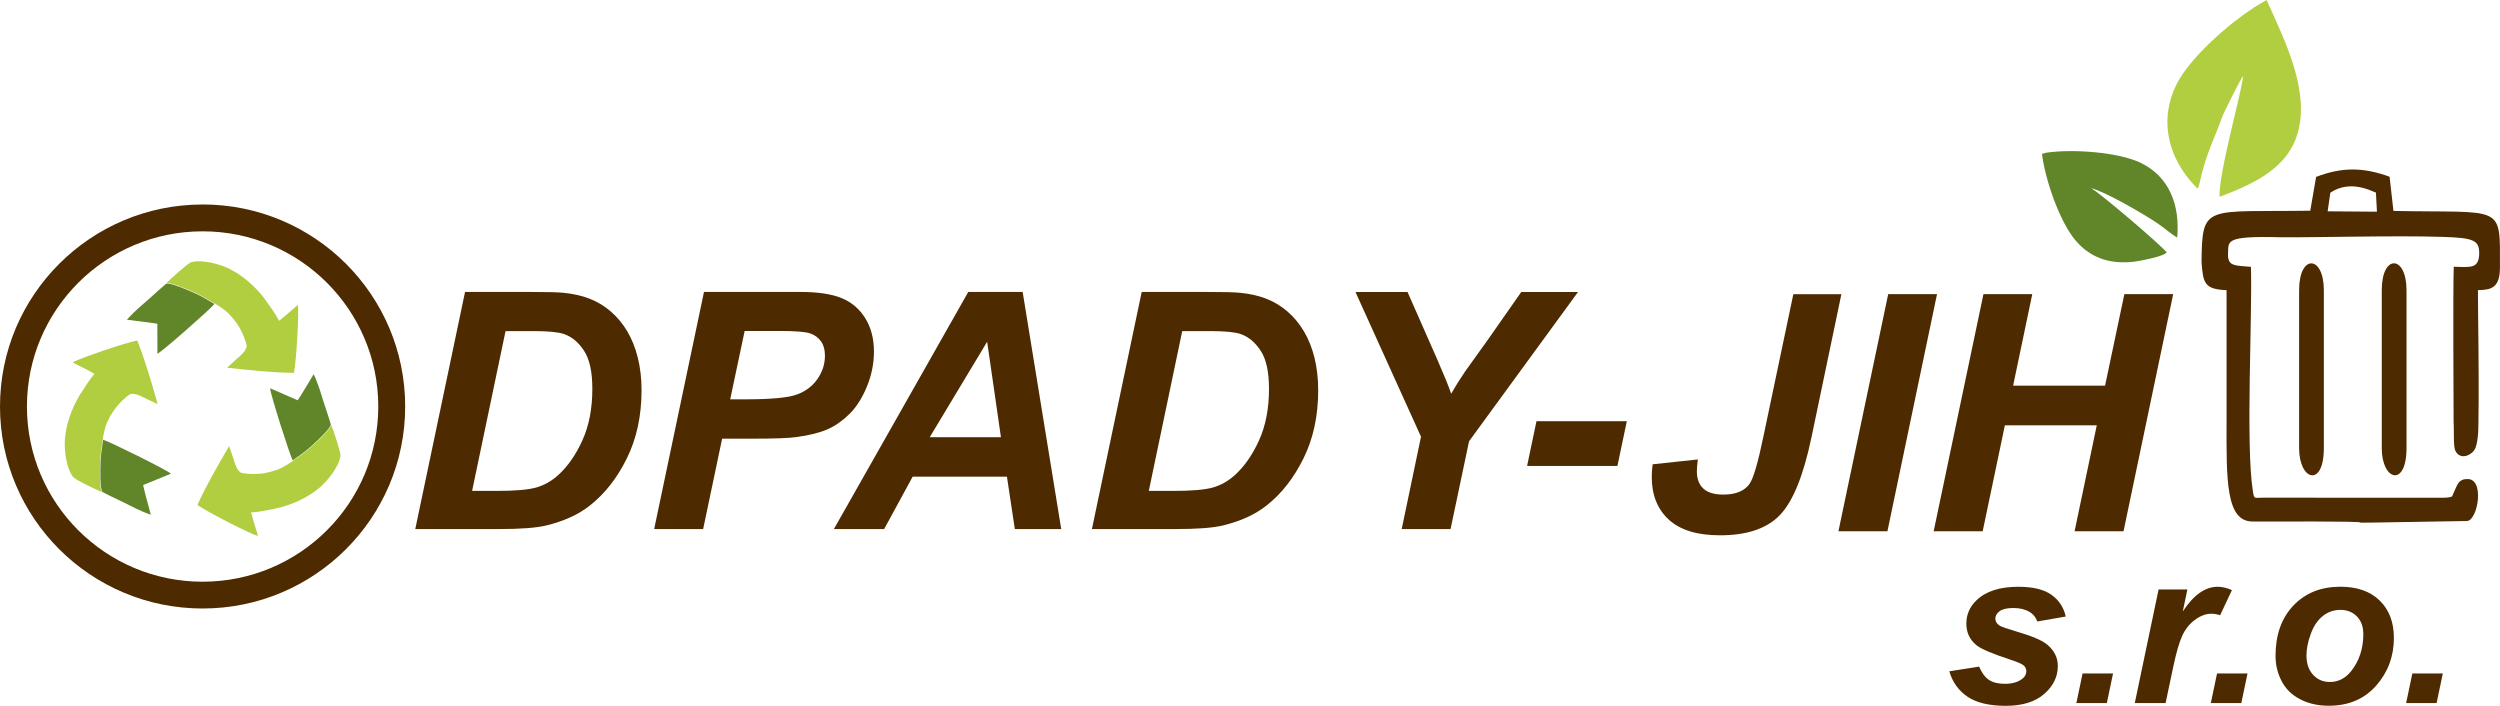 <svg width="209" height="59" viewBox="0 0 209 59" fill="none" xmlns="http://www.w3.org/2000/svg">
    <g clip-path="url(#clip0_2_1604)">
        <path fill-rule="evenodd" clip-rule="evenodd" d="M187.524 6.344C187.251 6.728 185.907 9.399 185.753 9.834C185.172 11.476 184.585 12.515 184.043 14.617C183.943 15.001 183.889 15.468 183.716 15.775C180.706 12.742 180.636 9.201 182.227 6.565C183.494 4.466 186.789 1.478 189.484 0C191.047 3.439 193.116 7.614 192.083 11.143C191.303 13.811 188.961 15.193 185.557 16.45C185.451 14.518 187.431 7.64 187.524 6.347" fill="#B1CE40"/>
        <path fill-rule="evenodd" clip-rule="evenodd" d="M182.018 19.864C181.531 19.589 180.95 19.07 180.453 18.728C179.275 17.916 175.903 15.974 174.816 15.73C175.563 16.137 180.565 20.401 181.146 21.108C180.818 21.409 179.769 21.614 179.378 21.703C178.675 21.86 178.082 21.953 177.315 21.927C175.586 21.873 174.351 21.111 173.475 20.053C172.166 18.472 170.979 15.02 170.709 12.873C170.732 12.861 170.773 12.822 170.777 12.845L171.069 12.765C173.273 12.438 177.1 12.717 178.948 13.606C181.348 14.761 182.256 17.122 182.015 19.864" fill="#618629"/>
        <path d="M175.294 35.556H167.607L165.752 44.412H161.655L165.817 24.589H169.898L168.297 32.242H175.984L177.597 24.589H181.678L177.527 44.412H173.436L175.291 35.556H175.294ZM153.693 44.412L157.854 24.589H161.935L157.789 44.412H153.693ZM149.923 24.593H153.94L151.431 36.599C150.76 39.779 149.884 41.935 148.797 43.062C147.712 44.188 146.047 44.751 143.795 44.751C141.889 44.751 140.462 44.316 139.509 43.439C138.559 42.566 138.087 41.376 138.087 39.872C138.087 39.552 138.11 39.203 138.158 38.816L141.941 38.41C141.886 38.807 141.857 39.133 141.857 39.398C141.857 40.032 142.037 40.512 142.403 40.848C142.762 41.181 143.32 41.347 144.068 41.347C145.114 41.347 145.855 41.043 146.275 40.429C146.596 39.958 146.978 38.637 147.427 36.465L149.923 24.596V24.593Z" fill="#4D2A00"/>
        <path d="M162.961 56.121L165.454 55.727C165.675 56.252 165.951 56.623 166.279 56.841C166.606 57.058 167.055 57.167 167.623 57.167C168.191 57.167 168.678 57.036 169.031 56.773C169.275 56.594 169.4 56.377 169.4 56.121C169.4 55.948 169.336 55.791 169.211 55.657C169.079 55.526 168.723 55.366 168.143 55.174C166.587 54.662 165.624 54.256 165.255 53.958C164.674 53.494 164.386 52.883 164.386 52.131C164.386 51.38 164.668 50.733 165.229 50.189C166.012 49.431 167.177 49.054 168.72 49.054C169.946 49.054 170.873 49.278 171.502 49.725C172.13 50.173 172.528 50.778 172.695 51.543L170.318 51.955C170.193 51.61 169.987 51.351 169.708 51.178C169.326 50.944 168.864 50.829 168.325 50.829C167.786 50.829 167.401 50.919 167.164 51.098C166.927 51.277 166.811 51.482 166.811 51.715C166.811 51.949 166.93 52.151 167.171 52.304C167.321 52.4 167.803 52.566 168.614 52.806C169.869 53.171 170.709 53.529 171.136 53.881C171.733 54.377 172.034 54.972 172.034 55.67C172.034 56.569 171.656 57.352 170.895 58.015C170.135 58.677 169.063 59.007 167.684 59.007C166.304 59.007 165.246 58.754 164.495 58.252C163.744 57.746 163.234 57.039 162.964 56.127L162.961 56.121Z" fill="#4D2A00"/>
        <path d="M174.104 56.3H176.651L176.131 58.779H173.584L174.104 56.3Z" fill="#4D2A00"/>
        <path d="M180.462 49.278H182.865L182.48 51.12C183.379 49.742 184.351 49.054 185.397 49.054C185.769 49.054 186.167 49.147 186.59 49.332L185.602 51.434C185.368 51.351 185.121 51.309 184.858 51.309C184.415 51.309 183.966 51.475 183.507 51.811C183.048 52.144 182.692 52.592 182.435 53.149C182.179 53.705 181.925 54.592 181.672 55.801L181.043 58.779H178.467L180.459 49.278H180.462Z" fill="#4D2A00"/>
        <path d="M185.345 56.3H187.893L187.373 58.779H184.826L185.345 56.3Z" fill="#4D2A00"/>
        <path d="M190.235 54.831C190.235 53.072 190.732 51.67 191.73 50.621C192.724 49.575 194.033 49.05 195.654 49.05C197.059 49.05 198.156 49.437 198.945 50.208C199.734 50.983 200.129 52.019 200.129 53.328C200.129 54.867 199.635 56.197 198.65 57.317C197.662 58.437 196.34 59 194.685 59C193.786 59 192.991 58.821 192.298 58.462C191.605 58.104 191.088 57.599 190.745 56.943C190.402 56.287 190.235 55.583 190.235 54.831ZM197.572 52.998C197.572 52.39 197.396 51.901 197.04 51.536C196.683 51.171 196.225 50.986 195.663 50.986C195.102 50.986 194.614 51.159 194.184 51.501C193.754 51.843 193.417 52.342 193.18 52.995C192.939 53.648 192.821 54.249 192.821 54.796C192.821 55.474 193.007 56.015 193.376 56.415C193.745 56.815 194.213 57.013 194.775 57.013C195.48 57.013 196.071 56.712 196.552 56.111C197.232 55.257 197.575 54.22 197.575 52.998H197.572Z" fill="#4D2A00"/>
        <path d="M201.672 56.3H204.22L203.7 58.779H201.153L201.672 56.3Z" fill="#4D2A00"/>
        <path fill-rule="evenodd" clip-rule="evenodd" d="M207.264 21.144C207.248 22.481 206.581 22.337 205.134 22.299C205.06 24.241 205.121 33.515 205.121 35.156C205.172 35.988 205.083 37.284 205.262 37.671C205.612 38.426 206.472 38.157 206.844 37.642C207.123 37.255 207.207 36.129 207.197 35.31C207.261 30.873 207.155 26.438 207.155 24.257C208.294 24.234 209.006 24.061 208.997 22.299C208.997 16.991 209.337 17.82 200.091 17.634L199.77 14.777C197.553 13.965 195.766 13.965 193.626 14.79L193.138 17.615C184.332 17.743 184.094 17.004 184.049 21.927C184.178 23.681 184.303 24.186 186.141 24.257C186.141 27.881 186.141 31.506 186.141 35.134C186.122 40.227 186.09 43.618 188.339 43.599C206.231 43.557 188.339 43.865 206.231 43.557C207.155 43.541 207.771 39.904 206.209 40.054C205.949 40.054 205.865 40.115 205.744 40.179C205.455 40.326 205.326 40.771 205.002 41.484C204.97 41.552 204.598 41.612 204.255 41.612L189.173 41.606C188.425 41.606 188.457 41.766 188.339 41.043C187.726 37.293 188.307 26.218 188.178 22.308C186.805 22.19 186.273 22.254 186.26 21.304C186.34 20.181 185.811 19.707 190.62 19.835C193.719 19.864 200.161 19.675 204.175 19.803C206.725 19.883 207.261 20.062 207.261 21.14M198.711 17.698L194.592 17.666L194.816 16.108C196.533 14.963 198.304 16.015 198.628 16.099L198.711 17.698Z" fill="#4D2A00"/>
        <path fill-rule="evenodd" clip-rule="evenodd" d="M192.205 24.26V37.466C192.205 40.195 194.274 40.777 194.274 37.466V24.26C194.274 21.329 192.205 21.208 192.205 24.26Z" fill="#4D2A00"/>
        <path fill-rule="evenodd" clip-rule="evenodd" d="M199.115 24.256V37.463C199.115 40.192 201.185 40.774 201.185 37.463V24.256C201.185 21.326 199.115 21.204 199.115 24.256Z" fill="#4D2A00"/>
        <path d="M128.45 35.211H136.002L135.216 38.954H127.664L128.45 35.211ZM121.263 44.229H117.182L118.796 36.509L113.316 24.41H117.67L120.137 30.009C120.724 31.352 121.119 32.322 121.318 32.917C121.651 32.331 122.04 31.707 122.486 31.052L124.369 28.425L127.179 24.41H131.924L122.813 36.89L121.266 44.232L121.263 44.229ZM96.043 41.039H98.116C99.62 41.039 100.701 40.947 101.378 40.761C102.049 40.572 102.668 40.23 103.23 39.721C104.035 38.992 104.712 38.019 105.26 36.804C105.812 35.585 106.088 34.152 106.088 32.504C106.088 31.096 105.86 30.041 105.402 29.334C104.943 28.627 104.385 28.156 103.714 27.923C103.246 27.763 102.408 27.68 101.205 27.68H98.834L96.04 41.039H96.043ZM91.285 44.229L95.446 24.407H100.801C102.296 24.407 103.249 24.429 103.666 24.477C104.484 24.557 105.222 24.72 105.87 24.976C106.515 25.229 107.102 25.581 107.628 26.038C108.161 26.496 108.613 27.04 108.998 27.683C109.383 28.326 109.678 29.058 109.887 29.893C110.095 30.728 110.201 31.637 110.201 32.629C110.201 34.766 109.79 36.663 108.976 38.314C108.157 39.971 107.128 41.283 105.889 42.255C104.94 43.013 103.714 43.57 102.216 43.935C101.366 44.133 100.06 44.229 98.295 44.229H91.288H91.285ZM83.678 36.548L82.526 28.569L77.727 36.548H83.678ZM84.182 39.849H76.299L73.915 44.229H69.713L80.948 24.407H85.494L88.719 44.229H84.84L84.179 39.849H84.182ZM61.047 33.384H62.311C64.467 33.384 65.911 33.249 66.633 32.977C67.355 32.709 67.929 32.277 68.34 31.682C68.757 31.087 68.965 30.437 68.965 29.721C68.965 29.244 68.859 28.854 68.644 28.55C68.433 28.239 68.134 28.019 67.752 27.881C67.367 27.737 66.511 27.67 65.183 27.67H62.253L61.044 33.387L61.047 33.384ZM58.785 44.229H54.688L58.853 24.407H66.934C68.368 24.407 69.507 24.576 70.341 24.915C71.179 25.251 71.84 25.811 72.331 26.592C72.815 27.372 73.062 28.303 73.062 29.385C73.062 30.386 72.866 31.359 72.478 32.306C72.09 33.253 71.612 34.008 71.047 34.577C70.483 35.143 69.873 35.578 69.225 35.87C68.574 36.161 67.698 36.388 66.591 36.538C65.953 36.631 64.749 36.672 62.985 36.672H60.37L58.782 44.232L58.785 44.229ZM39.475 41.039H41.547C43.052 41.039 44.133 40.947 44.81 40.761C45.481 40.572 46.1 40.23 46.661 39.721C47.467 38.992 48.143 38.019 48.692 36.804C49.244 35.585 49.52 34.152 49.52 32.504C49.52 31.096 49.292 30.041 48.833 29.334C48.374 28.627 47.816 28.156 47.142 27.923C46.674 27.763 45.837 27.68 44.634 27.68H42.263L39.468 41.039H39.475ZM34.717 44.229L38.878 24.407H44.233C45.728 24.407 46.681 24.429 47.097 24.477C47.916 24.557 48.654 24.72 49.302 24.976C49.947 25.229 50.534 25.581 51.06 26.038C51.592 26.496 52.045 27.04 52.43 27.683C52.815 28.326 53.11 29.058 53.318 29.893C53.527 30.728 53.633 31.637 53.633 32.629C53.633 34.766 53.222 36.663 52.407 38.314C51.589 39.971 50.559 41.283 49.321 42.255C48.371 43.013 47.146 43.57 45.647 43.935C44.797 44.133 43.491 44.229 41.727 44.229H34.72H34.717Z" fill="#4D2A00"/>
        <path fill-rule="evenodd" clip-rule="evenodd" d="M13.895 23.681C14.238 23.569 15.688 24.205 16.064 24.365C16.41 24.516 16.728 24.669 17.049 24.848C17.232 24.951 17.347 25.024 17.52 25.123C18.101 25.459 18.38 25.603 18.897 26.019C19.24 26.294 19.805 26.989 20.029 27.398C20.235 27.776 20.549 28.425 20.629 28.956C20.478 29.529 20.007 29.766 18.983 30.741C20.677 30.93 22.904 31.167 24.575 31.167C24.781 30.14 25.002 26.218 24.909 25.491C24.514 25.795 24.078 26.24 23.331 26.816C23.026 26.221 22.519 25.533 22.14 25.002C21.396 24.007 20.321 23.025 19.128 22.449C18.438 22.113 16.94 21.659 15.996 21.918C15.695 22.001 14.19 23.377 13.895 23.684" fill="#B1CE40"/>
        <path fill-rule="evenodd" clip-rule="evenodd" d="M13.889 23.719C13.395 24.129 13.029 24.48 12.535 24.919C11.848 25.527 11.216 26.032 10.61 26.73C11.826 26.88 12.862 27.008 13.154 27.069L13.16 29.574C13.552 29.407 17.649 25.786 17.925 25.415C17.816 25.335 17.97 25.431 17.511 25.165C17.337 25.066 17.222 24.992 17.039 24.89C16.718 24.708 16.401 24.554 16.054 24.407C15.682 24.247 14.232 23.607 13.885 23.722" fill="#618629"/>
        <path fill-rule="evenodd" clip-rule="evenodd" d="M27.691 35.511C27.655 35.873 26.481 36.935 26.183 37.21C25.904 37.466 25.634 37.693 25.339 37.911C25.169 38.036 25.057 38.112 24.896 38.231C24.351 38.624 24.107 38.819 23.52 39.123C23.128 39.325 22.265 39.562 21.797 39.597C21.37 39.632 20.645 39.654 20.125 39.514C19.66 39.146 19.638 38.618 19.157 37.29C18.297 38.759 17.18 40.694 16.503 42.217C17.36 42.819 20.87 44.61 21.572 44.818C21.454 44.338 21.22 43.759 20.998 42.844C21.669 42.806 22.503 42.623 23.141 42.492C24.354 42.217 25.689 41.635 26.703 40.781C27.29 40.288 28.313 39.104 28.457 38.141C28.506 37.831 27.851 35.905 27.687 35.508" fill="#B1CE40"/>
        <path fill-rule="evenodd" clip-rule="evenodd" d="M27.659 35.489C27.485 34.871 27.309 34.398 27.107 33.767C26.828 32.897 26.622 32.114 26.224 31.282C25.596 32.331 25.06 33.224 24.883 33.464L22.583 32.456C22.577 32.881 24.239 38.083 24.47 38.483C24.585 38.416 24.438 38.518 24.864 38.208C25.028 38.09 25.14 38.013 25.307 37.888C25.602 37.671 25.872 37.443 26.151 37.188C26.449 36.912 27.62 35.847 27.659 35.489Z" fill="#618629"/>
        <path fill-rule="evenodd" clip-rule="evenodd" d="M8.54 41.145C8.306 40.87 8.351 39.289 8.361 38.883C8.37 38.506 8.393 38.154 8.441 37.792C8.467 37.584 8.492 37.45 8.518 37.252C8.611 36.589 8.64 36.276 8.829 35.642C8.954 35.22 9.387 34.44 9.686 34.078C9.959 33.748 10.446 33.211 10.905 32.936C11.492 32.859 11.89 33.208 13.183 33.787C12.721 32.149 12.102 30.005 11.473 28.463C10.443 28.662 6.715 29.932 6.073 30.293C6.503 30.543 7.081 30.78 7.896 31.253C7.459 31.759 7.01 32.488 6.66 33.035C6.016 34.097 5.509 35.46 5.422 36.778C5.371 37.543 5.512 39.098 6.105 39.869C6.295 40.118 8.139 40.988 8.537 41.145" fill="#B1CE40"/>
        <path fill-rule="evenodd" clip-rule="evenodd" d="M8.576 41.136C9.14 41.44 9.606 41.644 10.202 41.936C11.024 42.342 11.733 42.735 12.608 43.03C12.288 41.849 12.018 40.845 11.967 40.55L14.29 39.6C13.988 39.299 9.079 36.881 8.63 36.766C8.598 36.897 8.63 36.718 8.553 37.242C8.524 37.441 8.502 37.575 8.476 37.783C8.428 38.148 8.406 38.496 8.396 38.874C8.386 39.28 8.342 40.861 8.576 41.136Z" fill="#618629"/>
        <path fill-rule="evenodd" clip-rule="evenodd" d="M16.936 19.339C25.047 19.339 31.624 25.894 31.624 33.985C31.624 42.076 25.05 48.631 16.936 48.631C8.823 48.631 2.252 42.073 2.252 33.985C2.252 25.898 8.826 19.339 16.94 19.339M16.936 17.093C26.292 17.093 33.873 24.656 33.873 33.982C33.873 43.308 26.289 50.871 16.936 50.871C7.584 50.871 0 43.311 0 33.985C0 24.659 7.584 17.096 16.936 17.096V17.093Z" fill="#4D2A00"/>
    </g>
    <defs>
        <clipPath id="clip0_2_1604">
            <rect width="209" height="59" fill="white"/>
        </clipPath>
    </defs>
</svg>
